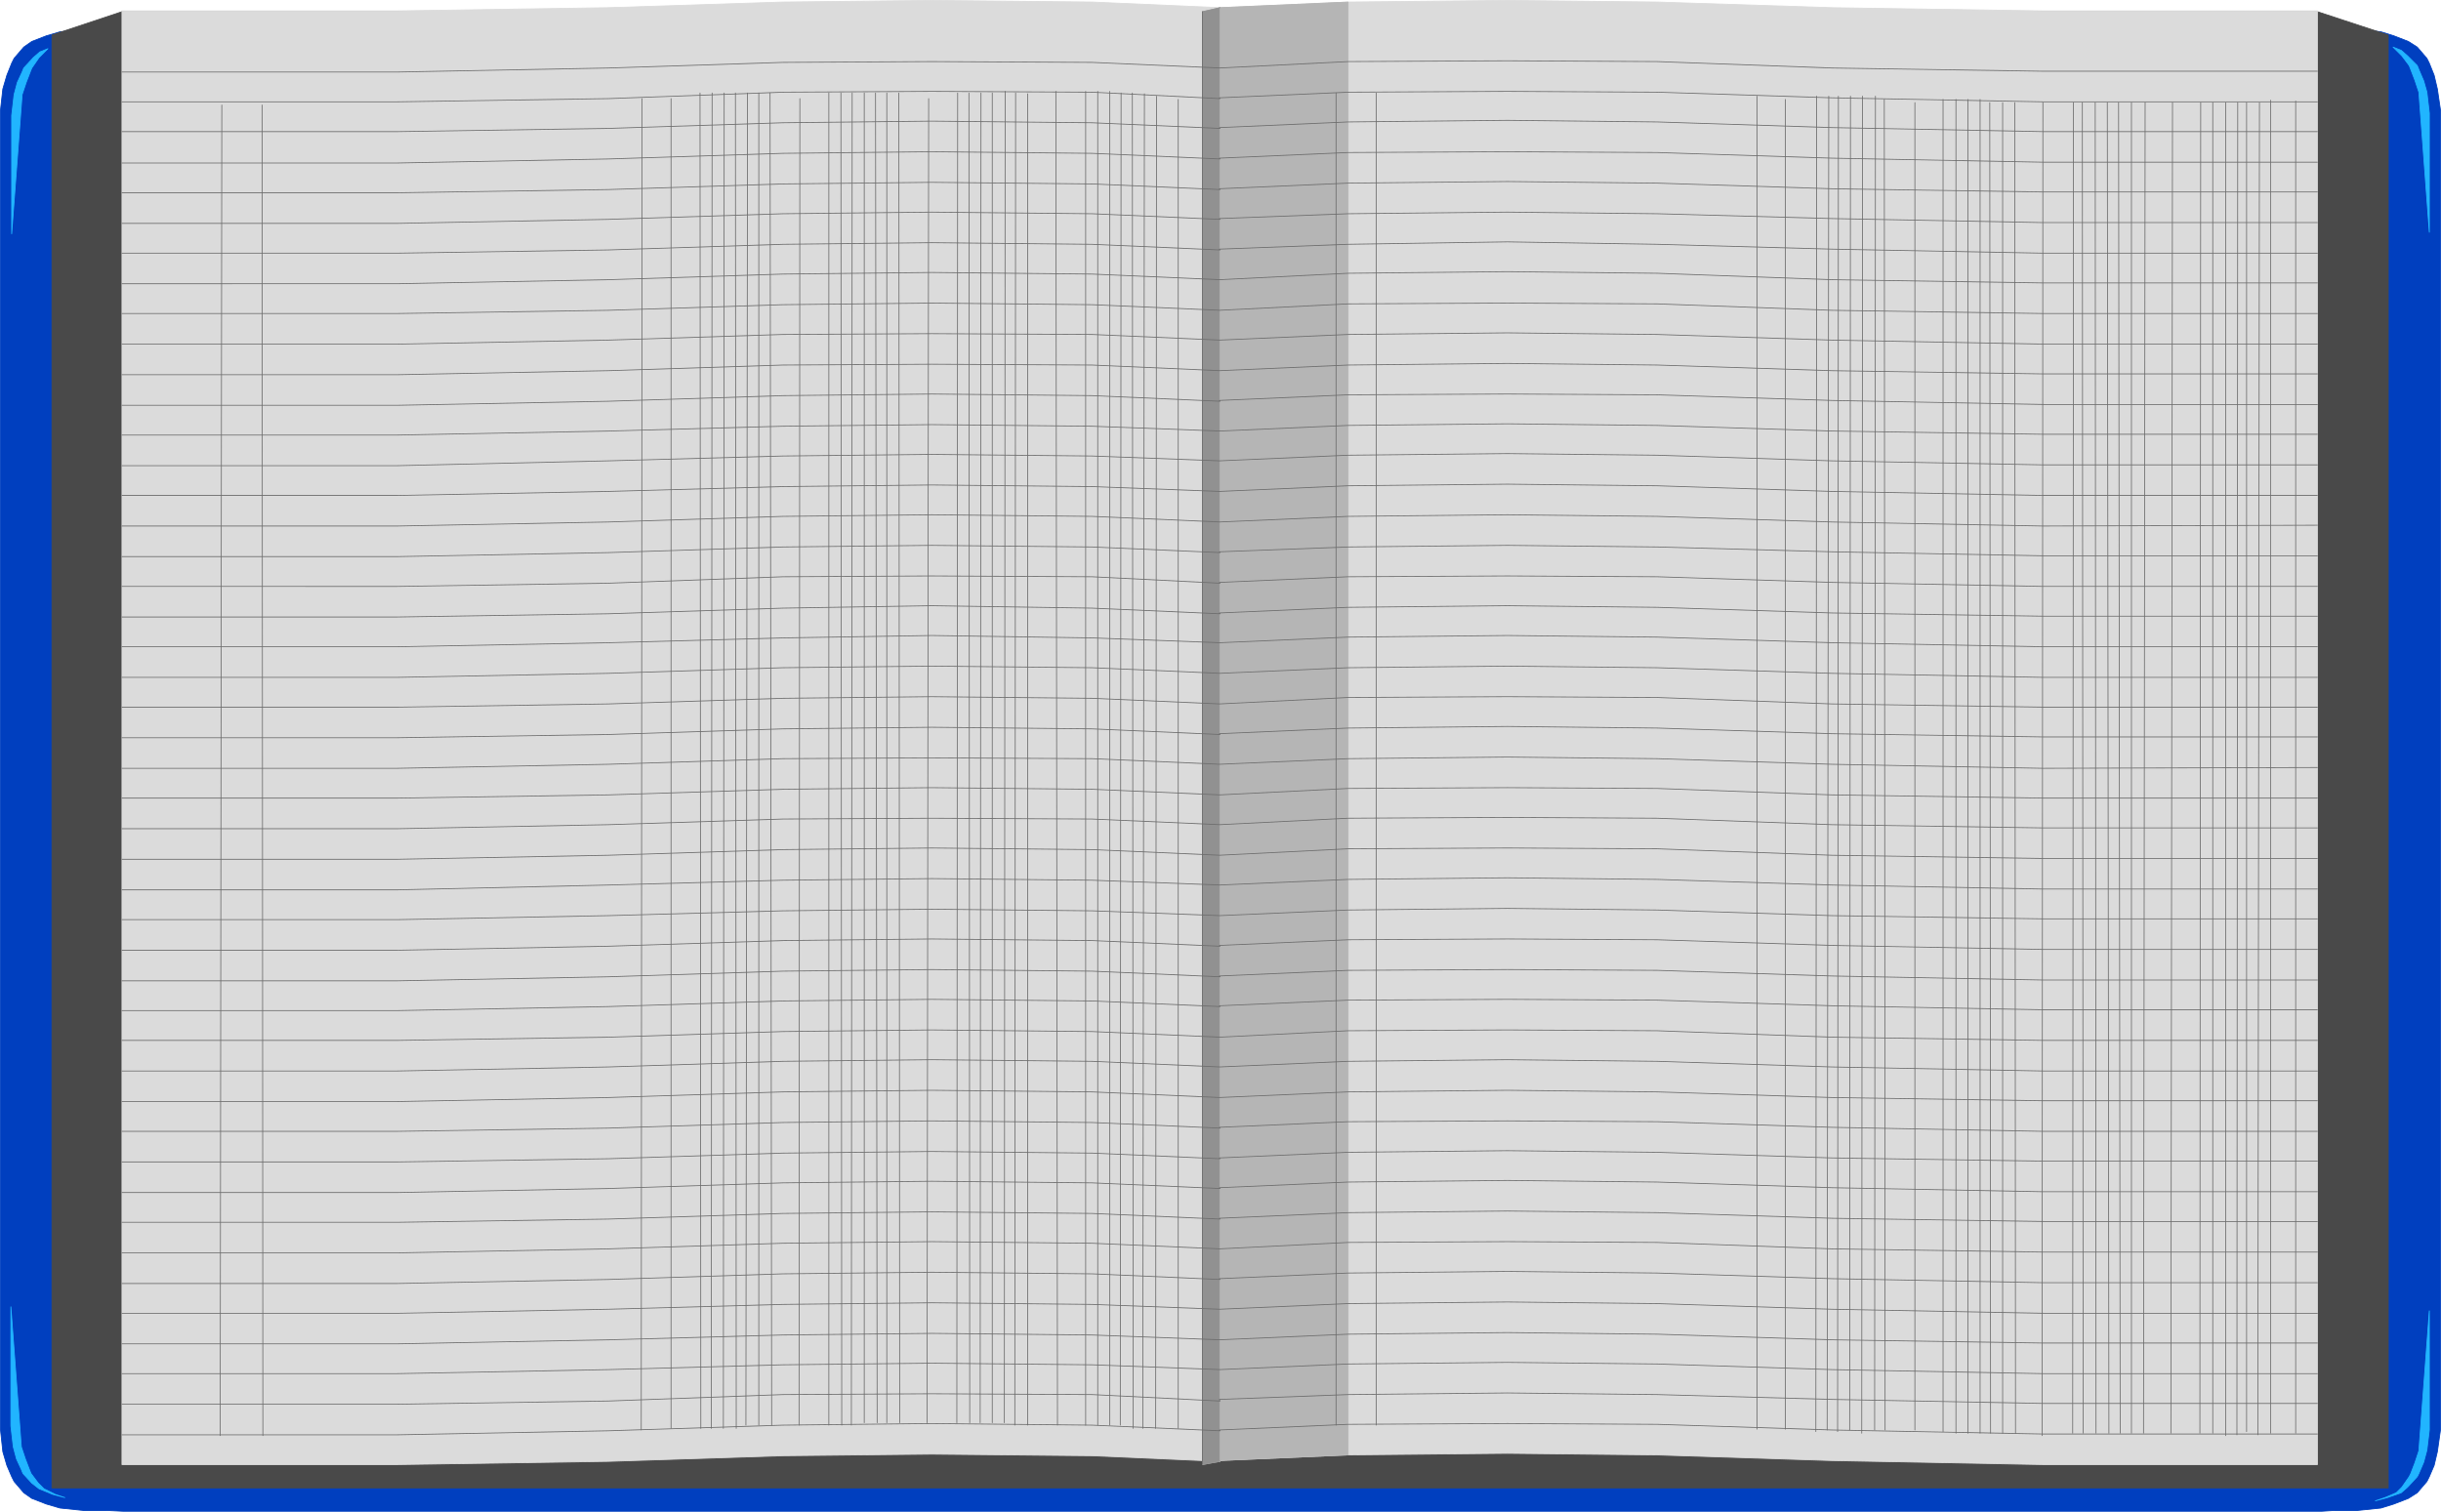 <?xml version="1.0" encoding="UTF-8" standalone="no"?>
<svg
   version="1.0"
   width="129.638mm"
   height="80.307mm"
   id="svg137"
   sodipodi:docname="Ledger Book 1.wmf"
   xmlns:inkscape="http://www.inkscape.org/namespaces/inkscape"
   xmlns:sodipodi="http://sodipodi.sourceforge.net/DTD/sodipodi-0.dtd"
   xmlns="http://www.w3.org/2000/svg"
   xmlns:svg="http://www.w3.org/2000/svg">
  <sodipodi:namedview
     id="namedview137"
     pagecolor="#ffffff"
     bordercolor="#000000"
     borderopacity="0.25"
     inkscape:showpageshadow="2"
     inkscape:pageopacity="0.0"
     inkscape:pagecheckerboard="0"
     inkscape:deskcolor="#d1d1d1"
     inkscape:document-units="mm" />
  <defs
     id="defs1">
    <pattern
       id="WMFhbasepattern"
       patternUnits="userSpaceOnUse"
       width="6"
       height="6"
       x="0"
       y="0" />
  </defs>
  <path
     style="fill:#003fbf;fill-opacity:1;fill-rule:evenodd;stroke:none"
     d="M 489.89,27.071 V 22.223 l -0.646,-4.364 -0.646,-2.748 -0.97,-2.424 -0.485,-0.97 -1.939,-2.263 -1.778,-1.131 -2.909,-1.131 -2.586,-0.808 -4.686,-0.485 h -4.686 -2.586 H 24.806 21.412 16.726 L 12.039,6.384 9.292,7.192 6.383,8.323 4.767,9.455 2.828,11.717 2.343,12.687 1.374,15.111 0.566,17.859 0.081,22.223 v 4.849 255.197 4.687 l 0.485,4.525 0.808,2.748 0.97,2.263 0.485,0.97 1.939,2.263 1.616,1.131 2.909,1.131 2.747,0.808 4.686,0.485 h 4.686 l 3.394,0.162 H 465.973 l 2.586,-0.162 h 4.686 l 4.686,-0.485 2.586,-0.808 2.909,-1.131 1.778,-1.131 1.939,-2.263 0.485,-0.97 0.97,-2.263 0.646,-2.748 0.646,-4.525 V 27.071 Z"
     id="path1" />
  <path
     style="fill:none;stroke:#003fbf;stroke-width:0.162px;stroke-linecap:round;stroke-linejoin:round;stroke-miterlimit:4;stroke-dasharray:none;stroke-opacity:1"
     d="M 489.89,27.071 V 22.223 l -0.646,-4.364 -0.646,-2.748 -0.97,-2.424 -0.485,-0.97 -1.939,-2.263 -1.778,-1.131 -2.909,-1.131 -2.586,-0.808 -4.686,-0.485 h -4.686 -2.586 H 24.806 21.412 16.726 L 12.039,6.384 9.292,7.192 6.383,8.323 4.767,9.455 2.828,11.717 2.343,12.687 1.374,15.111 0.566,17.859 0.081,22.223 v 4.849 255.197 4.687 l 0.485,4.525 0.808,2.748 0.97,2.263 0.485,0.97 1.939,2.263 1.616,1.131 2.909,1.131 2.747,0.808 4.686,0.485 h 4.686 l 3.394,0.162 H 465.973 l 2.586,-0.162 h 4.686 l 4.686,-0.485 2.586,-0.808 2.909,-1.131 1.778,-1.131 1.939,-2.263 0.485,-0.97 0.97,-2.263 0.646,-2.748 0.646,-4.525 v -259.884 0"
     id="path2" />
  <path
     style="fill:#494949;fill-opacity:1;fill-rule:evenodd;stroke:none"
     d="M 24.482,2.343 10.423,7.03 V 298.754 H 479.386 V 7.03 L 465.165,2.343 H 24.482 Z"
     id="path3" />
  <path
     style="fill:none;stroke:#494949;stroke-width:0.162px;stroke-linecap:round;stroke-linejoin:round;stroke-miterlimit:4;stroke-dasharray:none;stroke-opacity:1"
     d="M 24.482,2.343 10.423,7.03 V 298.754 H 479.386 V 7.03 L 465.165,2.343 H 24.482 v 0"
     id="path4" />
  <path
     style="fill:#dbdbdb;fill-opacity:1;fill-rule:evenodd;stroke:none"
     d="M 24.482,294.067 H 79.75 l 42.339,-0.646 35.067,-1.131 29.896,-0.323 32.158,0.323 25.694,1.131 -0.162,-0.162 25.856,-1.131 31.997,-0.323 30.058,0.323 35.067,1.131 42.339,0.808 h 55.106 V 2.182 H 410.06 L 367.72,1.535 332.653,0.404 302.596,0.081 270.599,0.404 244.743,1.535 h 0.162 L 219.21,0.404 187.052,0.081 157.156,0.404 122.089,1.535 79.75,2.182 H 24.482 Z"
     id="path5" />
  <path
     style="fill:none;stroke:#dbdbdb;stroke-width:0.162px;stroke-linecap:round;stroke-linejoin:round;stroke-miterlimit:4;stroke-dasharray:none;stroke-opacity:1"
     d="M 24.482,294.067 H 79.75 l 42.339,-0.646 35.067,-1.131 29.896,-0.323 32.158,0.323 25.694,1.131 -0.162,-0.162 25.856,-1.131 31.997,-0.323 30.058,0.323 35.067,1.131 42.339,0.808 h 55.106 V 2.182 H 410.06 L 367.72,1.535 332.653,0.404 302.596,0.081 270.599,0.404 244.743,1.535 h 0.162 L 219.21,0.404 187.052,0.081 157.156,0.404 122.089,1.535 79.75,2.182 H 24.482 v 291.885 0"
     id="path6" />
  <path
     style="fill:#b5b5b5;fill-opacity:1;fill-rule:evenodd;stroke:none"
     d="m 244.905,1.535 h -0.162 L 270.599,0.404 V 292.127 l -25.856,1.131 0.162,0.162 -3.555,0.646 V 2.343 l 3.555,-0.808 z"
     id="path7" />
  <path
     style="fill:none;stroke:#b5b5b5;stroke-width:0.162px;stroke-linecap:round;stroke-linejoin:round;stroke-miterlimit:4;stroke-dasharray:none;stroke-opacity:1"
     d="m 244.905,1.535 h -0.162 L 270.599,0.404 V 292.127 l -25.856,1.131 0.162,0.162 -3.555,0.646 V 2.343 l 3.555,-0.808 v 0"
     id="path8" />
  <path
     style="fill:#919191;fill-opacity:1;fill-rule:evenodd;stroke:none"
     d="m 244.905,1.535 h -0.162 V 293.259 l 0.162,0.162 -3.555,0.646 V 2.343 l 3.555,-0.808 z"
     id="path9" />
  <path
     style="fill:none;stroke:#919191;stroke-width:0.162px;stroke-linecap:round;stroke-linejoin:round;stroke-miterlimit:4;stroke-dasharray:none;stroke-opacity:1"
     d="m 244.905,1.535 h -0.162 V 293.259 l 0.162,0.162 -3.555,0.646 V 2.343 l 3.555,-0.808 v 0"
     id="path10" />
  <path
     style="fill:none;stroke:#6d6d6d;stroke-width:0.162px;stroke-linecap:round;stroke-linejoin:round;stroke-miterlimit:4;stroke-dasharray:none;stroke-opacity:1"
     d="m 465.165,20.445 h -55.106 l -42.339,-0.808 -35.067,-1.131 -30.058,-0.162 -31.997,0.162 -25.856,1.131 0.162,0.162 -25.694,-1.293 -32.158,-0.162 -29.896,0.162 -35.067,1.293 -42.339,0.646 H 24.482"
     id="path11" />
  <path
     style="fill:none;stroke:#6d6d6d;stroke-width:0.162px;stroke-linecap:round;stroke-linejoin:round;stroke-miterlimit:4;stroke-dasharray:none;stroke-opacity:1"
     d="m 465.165,26.425 h -55.106 l -42.339,-0.808 -35.067,-1.131 -30.058,-0.323 -31.997,0.323 -25.856,1.131 0.162,0.162 -25.694,-1.131 -32.158,-0.323 -29.896,0.323 -35.067,1.131 -42.339,0.646 H 24.482"
     id="path12" />
  <path
     style="fill:none;stroke:#6d6d6d;stroke-width:0.162px;stroke-linecap:round;stroke-linejoin:round;stroke-miterlimit:4;stroke-dasharray:none;stroke-opacity:1"
     d="m 465.165,56.809 h -55.106 l -42.339,-0.646 -35.067,-1.293 -30.058,-0.323 -31.997,0.323 -25.856,1.293 h 0.162 l -25.694,-1.131 -32.158,-0.323 -29.896,0.323 -35.067,1.131 -42.339,0.808 H 24.482"
     id="path13" />
  <path
     style="fill:none;stroke:#6d6d6d;stroke-width:0.162px;stroke-linecap:round;stroke-linejoin:round;stroke-miterlimit:4;stroke-dasharray:none;stroke-opacity:1"
     d="m 465.165,87.194 h -55.106 l -42.339,-0.646 -35.067,-1.131 -30.058,-0.323 -31.997,0.323 -25.856,1.131 h 0.162 l -25.694,-0.97 -32.158,-0.323 -29.896,0.323 -35.067,0.97 -42.339,0.808 H 24.482"
     id="path14" />
  <path
     style="fill:none;stroke:#6d6d6d;stroke-width:0.162px;stroke-linecap:round;stroke-linejoin:round;stroke-miterlimit:4;stroke-dasharray:none;stroke-opacity:1"
     d="m 465.165,117.74 h -55.106 l -42.339,-0.808 -35.067,-1.131 -30.058,-0.162 -31.997,0.162 -25.856,1.131 0.162,0.162 -25.694,-1.293 -32.158,-0.162 -29.896,0.162 -35.067,1.293 -42.339,0.646 H 24.482"
     id="path15" />
  <path
     style="fill:none;stroke:#6d6d6d;stroke-width:0.162px;stroke-linecap:round;stroke-linejoin:round;stroke-miterlimit:4;stroke-dasharray:none;stroke-opacity:1"
     d="m 465.165,147.963 h -55.106 l -42.339,-0.646 -35.067,-1.131 -30.058,-0.323 -31.997,0.323 -25.856,1.131 0.162,0.162 -25.694,-1.131 -32.158,-0.323 -29.896,0.323 -35.067,1.131 -42.339,0.646 H 24.482"
     id="path16" />
  <path
     style="fill:none;stroke:#6d6d6d;stroke-width:0.162px;stroke-linecap:round;stroke-linejoin:round;stroke-miterlimit:4;stroke-dasharray:none;stroke-opacity:1"
     d="m 465.165,178.509 h -55.106 l -42.339,-0.808 -35.067,-1.131 -30.058,-0.323 -31.997,0.323 -25.856,1.131 h 0.162 l -25.694,-0.97 -32.158,-0.323 -29.896,0.323 -35.067,0.97 -42.339,0.97 H 24.482"
     id="path17" />
  <path
     style="fill:none;stroke:#6d6d6d;stroke-width:0.162px;stroke-linecap:round;stroke-linejoin:round;stroke-miterlimit:4;stroke-dasharray:none;stroke-opacity:1"
     d="m 465.165,208.893 h -55.106 l -42.339,-0.646 -35.067,-1.293 -30.058,-0.162 -31.997,0.162 -25.856,1.293 h 0.162 l -25.694,-1.131 -32.158,-0.323 -29.896,0.323 -35.067,1.131 -42.339,0.646 H 24.482"
     id="path18" />
  <path
     style="fill:none;stroke:#6d6d6d;stroke-width:0.162px;stroke-linecap:round;stroke-linejoin:round;stroke-miterlimit:4;stroke-dasharray:none;stroke-opacity:1"
     d="m 465.165,239.278 h -55.106 l -42.339,-0.808 -35.067,-1.131 -30.058,-0.323 -31.997,0.323 -25.856,1.131 0.162,0.162 -25.694,-1.131 -32.158,-0.323 -29.896,0.323 -35.067,1.131 -42.339,0.808 H 24.482"
     id="path19" />
  <path
     style="fill:none;stroke:#6d6d6d;stroke-width:0.162px;stroke-linecap:round;stroke-linejoin:round;stroke-miterlimit:4;stroke-dasharray:none;stroke-opacity:1"
     d="m 465.165,269.662 h -55.106 l -42.339,-0.646 -35.067,-1.131 -30.058,-0.323 -31.997,0.323 -25.856,1.131 h 0.162 l -25.694,-0.97 -32.158,-0.323 -29.896,0.323 -35.067,0.97 -42.339,0.808 H 24.482"
     id="path20" />
  <path
     style="fill:none;stroke:#6d6d6d;stroke-width:0.162px;stroke-linecap:round;stroke-linejoin:round;stroke-miterlimit:4;stroke-dasharray:none;stroke-opacity:1"
     d="m 465.165,287.925 h -55.106 l -42.339,-0.808 -35.067,-1.131 -30.058,-0.162 -31.997,0.162 -25.856,1.131 0.162,0.162 -25.694,-1.131 -32.158,-0.323 -29.896,0.323 -35.067,1.131 -42.339,0.808 H 24.482"
     id="path21" />
  <path
     style="fill:none;stroke:#6d6d6d;stroke-width:0.162px;stroke-linecap:round;stroke-linejoin:round;stroke-miterlimit:4;stroke-dasharray:none;stroke-opacity:1"
     d="M 241.349,2.343 V 294.067"
     id="path22" />
  <path
     style="fill:none;stroke:#6d6d6d;stroke-width:0.162px;stroke-linecap:round;stroke-linejoin:round;stroke-miterlimit:4;stroke-dasharray:none;stroke-opacity:1"
     d="m 465.165,14.303 h -55.106 l -42.339,-0.646 -35.067,-1.293 -30.058,-0.162 -31.997,0.162 -25.856,1.293 h 0.162 l -25.694,-1.131 -32.158,-0.162 -29.896,0.162 -35.067,1.131 -42.339,0.808 H 24.482"
     id="path23" />
  <path
     style="fill:none;stroke:#6d6d6d;stroke-width:0.162px;stroke-linecap:round;stroke-linejoin:round;stroke-miterlimit:4;stroke-dasharray:none;stroke-opacity:1"
     d="m 465.165,32.566 h -55.106 l -42.339,-0.808 -35.067,-1.131 -30.058,-0.162 -31.997,0.162 -25.856,1.131 0.162,0.162 -25.694,-1.131 -32.158,-0.323 -29.896,0.323 -35.067,1.131 -42.339,0.808 H 24.482"
     id="path24" />
  <path
     style="fill:none;stroke:#6d6d6d;stroke-width:0.162px;stroke-linecap:round;stroke-linejoin:round;stroke-miterlimit:4;stroke-dasharray:none;stroke-opacity:1"
     d="m 465.165,38.546 h -55.106 l -42.339,-0.646 -35.067,-1.131 -30.058,-0.323 -31.997,0.323 -25.856,1.131 0.162,0.162 -25.694,-1.131 -32.158,-0.323 -29.896,0.323 -35.067,1.131 -42.339,0.646 H 24.482"
     id="path25" />
  <path
     style="fill:none;stroke:#6d6d6d;stroke-width:0.162px;stroke-linecap:round;stroke-linejoin:round;stroke-miterlimit:4;stroke-dasharray:none;stroke-opacity:1"
     d="m 465.165,44.688 h -55.106 l -42.339,-0.808 -35.067,-0.97 -30.058,-0.323 -31.997,0.323 -25.856,0.97 0.162,0.162 -25.694,-1.131 -32.158,-0.323 -29.896,0.323 -35.067,1.131 -42.339,0.808 H 24.482"
     id="path26" />
  <path
     style="fill:none;stroke:#6d6d6d;stroke-width:0.162px;stroke-linecap:round;stroke-linejoin:round;stroke-miterlimit:4;stroke-dasharray:none;stroke-opacity:1"
     d="m 465.165,50.829 h -55.106 l -42.339,-0.808 -35.067,-0.97 -30.058,-0.485 -31.997,0.485 -25.856,0.97 0.162,0.162 -25.694,-1.131 -32.158,-0.323 -29.896,0.323 -35.067,1.131 -42.339,0.646 H 24.482"
     id="path27" />
  <path
     style="fill:none;stroke:#6d6d6d;stroke-width:0.162px;stroke-linecap:round;stroke-linejoin:round;stroke-miterlimit:4;stroke-dasharray:none;stroke-opacity:1"
     d="m 465.165,62.951 h -55.106 l -42.339,-0.646 -35.067,-1.293 -30.058,-0.162 -31.997,0.162 -25.856,1.293 h 0.162 l -25.694,-1.131 -32.158,-0.323 -29.896,0.323 -35.067,1.131 -42.339,0.646 H 24.482"
     id="path28" />
  <path
     style="fill:none;stroke:#6d6d6d;stroke-width:0.162px;stroke-linecap:round;stroke-linejoin:round;stroke-miterlimit:4;stroke-dasharray:none;stroke-opacity:1"
     d="m 465.165,69.092 h -55.106 l -42.339,-0.808 -35.067,-1.131 -30.058,-0.323 -31.997,0.323 -25.856,1.131 h 0.162 L 219.21,67.153 187.052,66.991 157.156,67.153 122.089,68.284 79.75,69.092 H 24.482"
     id="path29" />
  <path
     style="fill:none;stroke:#6d6d6d;stroke-width:0.162px;stroke-linecap:round;stroke-linejoin:round;stroke-miterlimit:4;stroke-dasharray:none;stroke-opacity:1"
     d="m 465.165,75.072 h -55.106 l -42.339,-0.646 -35.067,-1.131 -30.058,-0.323 -31.997,0.323 -25.856,1.131 h 0.162 l -25.694,-1.131 -32.158,-0.162 -29.896,0.162 -35.067,1.131 -42.339,0.808 H 24.482"
     id="path30" />
  <path
     style="fill:none;stroke:#6d6d6d;stroke-width:0.162px;stroke-linecap:round;stroke-linejoin:round;stroke-miterlimit:4;stroke-dasharray:none;stroke-opacity:1"
     d="m 465.165,81.214 h -55.106 l -42.339,-0.808 -35.067,-1.131 -30.058,-0.162 -31.997,0.162 -25.856,1.131 0.162,0.162 -25.694,-1.131 -32.158,-0.323 -29.896,0.323 -35.067,1.131 -42.339,0.808 H 24.482"
     id="path31" />
  <path
     style="fill:none;stroke:#6d6d6d;stroke-width:0.162px;stroke-linecap:round;stroke-linejoin:round;stroke-miterlimit:4;stroke-dasharray:none;stroke-opacity:1"
     d="m 465.165,93.335 h -55.106 l -42.339,-0.808 -35.067,-1.131 -30.058,-0.323 -31.997,0.323 -25.856,1.131 h 0.162 l -25.694,-0.97 -32.158,-0.323 -29.896,0.323 -35.067,0.97 -42.339,0.97 H 24.482"
     id="path32" />
  <path
     style="fill:none;stroke:#6d6d6d;stroke-width:0.162px;stroke-linecap:round;stroke-linejoin:round;stroke-miterlimit:4;stroke-dasharray:none;stroke-opacity:1"
     d="m 465.165,99.477 h -55.106 l -42.339,-0.808 -35.067,-1.131 -30.058,-0.323 -31.997,0.323 -25.856,1.131 h 0.162 l -25.694,-0.97 -32.158,-0.323 -29.896,0.323 -35.067,0.97 -42.339,0.808 H 24.482"
     id="path33" />
  <path
     style="fill:none;stroke:#6d6d6d;stroke-width:0.162px;stroke-linecap:round;stroke-linejoin:round;stroke-miterlimit:4;stroke-dasharray:none;stroke-opacity:1"
     d="m 465.165,105.457 -55.106,0.162 -42.339,-0.808 -35.067,-1.131 -30.058,-0.323 -31.997,0.323 -25.856,1.131 h 0.162 l -25.694,-1.131 -32.158,-0.323 -29.896,0.323 -35.067,1.131 -42.339,0.808 H 24.482"
     id="path34" />
  <path
     style="fill:none;stroke:#6d6d6d;stroke-width:0.162px;stroke-linecap:round;stroke-linejoin:round;stroke-miterlimit:4;stroke-dasharray:none;stroke-opacity:1"
     d="m 465.165,111.598 h -55.106 l -42.339,-0.808 -35.067,-0.97 -30.058,-0.323 -31.997,0.323 -25.856,0.97 0.162,0.162 -25.694,-1.131 -32.158,-0.323 -29.896,0.323 -35.067,1.131 -42.339,0.808 H 24.482"
     id="path35" />
  <path
     style="fill:none;stroke:#6d6d6d;stroke-width:0.162px;stroke-linecap:round;stroke-linejoin:round;stroke-miterlimit:4;stroke-dasharray:none;stroke-opacity:1"
     d="m 465.165,123.72 h -55.106 l -42.339,-0.646 -35.067,-1.131 -30.058,-0.323 -31.997,0.323 -25.856,1.131 0.162,0.162 -25.694,-1.131 -32.158,-0.485 -29.896,0.485 -35.067,1.131 -42.339,0.646 H 24.482"
     id="path36" />
  <path
     style="fill:none;stroke:#6d6d6d;stroke-width:0.162px;stroke-linecap:round;stroke-linejoin:round;stroke-miterlimit:4;stroke-dasharray:none;stroke-opacity:1"
     d="m 465.165,129.861 h -55.106 l -42.339,-0.808 -35.067,-1.131 -30.058,-0.323 -31.997,0.323 -25.856,1.131 h 0.162 l -25.694,-0.97 -32.158,-0.485 -29.896,0.485 -35.067,0.97 -42.339,0.808 H 24.482"
     id="path37" />
  <path
     style="fill:none;stroke:#6d6d6d;stroke-width:0.162px;stroke-linecap:round;stroke-linejoin:round;stroke-miterlimit:4;stroke-dasharray:none;stroke-opacity:1"
     d="m 465.165,136.003 h -55.106 l -42.339,-0.808 -35.067,-1.131 -30.058,-0.323 -31.997,0.323 -25.856,1.131 h 0.162 l -25.694,-1.131 -32.158,-0.323 -29.896,0.323 -35.067,1.131 -42.339,0.808 H 24.482"
     id="path38" />
  <path
     style="fill:none;stroke:#6d6d6d;stroke-width:0.162px;stroke-linecap:round;stroke-linejoin:round;stroke-miterlimit:4;stroke-dasharray:none;stroke-opacity:1"
     d="m 465.165,141.983 h -55.106 l -42.339,-0.646 -35.067,-1.293 -30.058,-0.162 -31.997,0.162 -25.856,1.293 h 0.162 l -25.694,-1.131 -32.158,-0.323 -29.896,0.323 -35.067,1.131 -42.339,0.646 H 24.482"
     id="path39" />
  <path
     style="fill:none;stroke:#6d6d6d;stroke-width:0.162px;stroke-linecap:round;stroke-linejoin:round;stroke-miterlimit:4;stroke-dasharray:none;stroke-opacity:1"
     d="m 465.165,154.104 -55.106,0.162 -42.339,-0.808 -35.067,-1.131 -30.058,-0.323 -31.997,0.323 -25.856,1.131 h 0.162 l -25.694,-1.131 -32.158,-0.162 -29.896,0.162 -35.067,1.131 -42.339,0.808 H 24.482"
     id="path40" />
  <path
     style="fill:none;stroke:#6d6d6d;stroke-width:0.162px;stroke-linecap:round;stroke-linejoin:round;stroke-miterlimit:4;stroke-dasharray:none;stroke-opacity:1"
     d="m 465.165,160.246 h -55.106 l -42.339,-0.646 -35.067,-1.293 -30.058,-0.162 -31.997,0.162 -25.856,1.293 h 0.162 l -25.694,-1.131 -32.158,-0.323 -29.896,0.323 -35.067,1.131 -42.339,0.646 H 24.482"
     id="path41" />
  <path
     style="fill:none;stroke:#6d6d6d;stroke-width:0.162px;stroke-linecap:round;stroke-linejoin:round;stroke-miterlimit:4;stroke-dasharray:none;stroke-opacity:1"
     d="m 465.165,166.226 h -55.106 l -42.339,-0.646 -35.067,-1.293 -30.058,-0.162 -31.997,0.162 -25.856,1.293 h 0.162 l -25.694,-1.131 -32.158,-0.162 -29.896,0.162 -35.067,1.131 -42.339,0.808 H 24.482"
     id="path42" />
  <path
     style="fill:none;stroke:#6d6d6d;stroke-width:0.162px;stroke-linecap:round;stroke-linejoin:round;stroke-miterlimit:4;stroke-dasharray:none;stroke-opacity:1"
     d="m 465.165,172.367 h -55.106 l -42.339,-0.646 -35.067,-1.293 -30.058,-0.162 -31.997,0.162 -25.856,1.293 h 0.162 l -25.694,-1.131 -32.158,-0.323 -29.896,0.323 -35.067,1.131 -42.339,0.808 H 24.482"
     id="path43" />
  <path
     style="fill:none;stroke:#6d6d6d;stroke-width:0.162px;stroke-linecap:round;stroke-linejoin:round;stroke-miterlimit:4;stroke-dasharray:none;stroke-opacity:1"
     d="m 465.165,184.489 h -55.106 l -42.339,-0.646 -35.067,-1.131 -30.058,-0.323 -31.997,0.323 -25.856,1.131 h 0.162 l -25.694,-0.97 -32.158,-0.323 -29.896,0.323 -35.067,0.97 -42.339,0.808 H 24.482"
     id="path44" />
  <path
     style="fill:none;stroke:#6d6d6d;stroke-width:0.162px;stroke-linecap:round;stroke-linejoin:round;stroke-miterlimit:4;stroke-dasharray:none;stroke-opacity:1"
     d="m 465.165,190.63 h -55.106 l -42.339,-0.808 -35.067,-1.131 -30.058,-0.162 -31.997,0.162 -25.856,1.131 0.162,0.162 -25.694,-1.131 -32.158,-0.323 -29.896,0.323 -35.067,1.131 -42.339,0.808 H 24.482"
     id="path45" />
  <path
     style="fill:none;stroke:#6d6d6d;stroke-width:0.162px;stroke-linecap:round;stroke-linejoin:round;stroke-miterlimit:4;stroke-dasharray:none;stroke-opacity:1"
     d="m 465.165,196.772 h -55.106 l -42.339,-0.808 -35.067,-1.131 -30.058,-0.162 -31.997,0.162 -25.856,1.131 0.162,0.162 -25.694,-1.131 -32.158,-0.323 -29.896,0.323 -35.067,1.131 -42.339,0.808 H 24.482"
     id="path46" />
  <path
     style="fill:none;stroke:#6d6d6d;stroke-width:0.162px;stroke-linecap:round;stroke-linejoin:round;stroke-miterlimit:4;stroke-dasharray:none;stroke-opacity:1"
     d="m 465.165,202.752 h -55.106 l -42.339,-0.808 -35.067,-1.131 -30.058,-0.162 -31.997,0.162 -25.856,1.131 0.162,0.162 -25.694,-1.131 -32.158,-0.323 -29.896,0.323 -35.067,1.131 -42.339,0.808 H 24.482"
     id="path47" />
  <path
     style="fill:none;stroke:#6d6d6d;stroke-width:0.162px;stroke-linecap:round;stroke-linejoin:round;stroke-miterlimit:4;stroke-dasharray:none;stroke-opacity:1"
     d="m 465.165,215.035 h -55.106 l -42.339,-0.808 -35.067,-1.131 -30.058,-0.323 -31.997,0.323 -25.856,1.131 h 0.162 l -25.694,-1.131 -32.158,-0.323 -29.896,0.323 -35.067,1.131 -42.339,0.808 H 24.482"
     id="path48" />
  <path
     style="fill:none;stroke:#6d6d6d;stroke-width:0.162px;stroke-linecap:round;stroke-linejoin:round;stroke-miterlimit:4;stroke-dasharray:none;stroke-opacity:1"
     d="m 465.165,221.015 h -55.106 l -42.339,-0.646 -35.067,-1.131 -30.058,-0.323 -31.997,0.323 -25.856,1.131 h 0.162 l -25.694,-1.131 -32.158,-0.323 -29.896,0.323 -35.067,1.131 -42.339,0.808 H 24.482"
     id="path49" />
  <path
     style="fill:none;stroke:#6d6d6d;stroke-width:0.162px;stroke-linecap:round;stroke-linejoin:round;stroke-miterlimit:4;stroke-dasharray:none;stroke-opacity:1"
     d="m 465.165,227.156 h -55.106 l -42.339,-0.808 -35.067,-1.131 -30.058,-0.162 -31.997,0.162 -25.856,1.131 0.162,0.162 -25.694,-1.131 -32.158,-0.323 -29.896,0.323 -35.067,1.131 -42.339,0.646 H 24.482"
     id="path50" />
  <path
     style="fill:none;stroke:#6d6d6d;stroke-width:0.162px;stroke-linecap:round;stroke-linejoin:round;stroke-miterlimit:4;stroke-dasharray:none;stroke-opacity:1"
     d="m 465.165,233.136 h -55.106 l -42.339,-0.646 -35.067,-1.131 -30.058,-0.323 -31.997,0.323 -25.856,1.131 0.162,0.162 -25.694,-1.131 -32.158,-0.323 -29.896,0.323 -35.067,1.131 -42.339,0.646 H 24.482"
     id="path51" />
  <path
     style="fill:none;stroke:#6d6d6d;stroke-width:0.162px;stroke-linecap:round;stroke-linejoin:round;stroke-miterlimit:4;stroke-dasharray:none;stroke-opacity:1"
     d="m 465.165,245.258 h -55.106 l -42.339,-0.646 -35.067,-1.131 -30.058,-0.323 -31.997,0.323 -25.856,1.131 0.162,0.162 -25.694,-1.131 -32.158,-0.323 -29.896,0.323 -35.067,1.131 -42.339,0.646 H 24.482"
     id="path52" />
  <path
     style="fill:none;stroke:#6d6d6d;stroke-width:0.162px;stroke-linecap:round;stroke-linejoin:round;stroke-miterlimit:4;stroke-dasharray:none;stroke-opacity:1"
     d="m 465.165,251.399 h -55.106 l -42.339,-0.646 -35.067,-1.293 -30.058,-0.162 -31.997,0.162 -25.856,1.293 h 0.162 l -25.694,-1.131 -32.158,-0.323 -29.896,0.323 -35.067,1.131 -42.339,0.808 H 24.482"
     id="path53" />
  <path
     style="fill:none;stroke:#6d6d6d;stroke-width:0.162px;stroke-linecap:round;stroke-linejoin:round;stroke-miterlimit:4;stroke-dasharray:none;stroke-opacity:1"
     d="m 465.165,257.541 h -55.106 l -42.339,-0.808 -35.067,-1.131 -30.058,-0.323 -31.997,0.323 -25.856,1.131 0.162,0.162 -25.694,-1.131 -32.158,-0.323 -29.896,0.323 -35.067,1.131 -42.339,0.808 H 24.482"
     id="path54" />
  <path
     style="fill:none;stroke:#6d6d6d;stroke-width:0.162px;stroke-linecap:round;stroke-linejoin:round;stroke-miterlimit:4;stroke-dasharray:none;stroke-opacity:1"
     d="m 465.165,263.682 h -55.106 l -42.339,-0.808 -35.067,-1.131 -30.058,-0.323 -31.997,0.323 -25.856,1.131 h 0.162 l -25.694,-0.97 -32.158,-0.323 -29.896,0.323 -35.067,0.97 -42.339,0.808 H 24.482"
     id="path55" />
  <path
     style="fill:none;stroke:#6d6d6d;stroke-width:0.162px;stroke-linecap:round;stroke-linejoin:round;stroke-miterlimit:4;stroke-dasharray:none;stroke-opacity:1"
     d="m 465.165,275.804 h -55.106 l -42.339,-0.808 -35.067,-1.131 -30.058,-0.323 -31.997,0.323 -25.856,1.131 h 0.162 l -25.694,-0.97 -32.158,-0.323 -29.896,0.323 -35.067,0.97 -42.339,0.808 H 24.482"
     id="path56" />
  <path
     style="fill:none;stroke:#6d6d6d;stroke-width:0.162px;stroke-linecap:round;stroke-linejoin:round;stroke-miterlimit:4;stroke-dasharray:none;stroke-opacity:1"
     d="m 465.165,281.784 h -55.106 l -42.339,-0.808 -35.067,-0.97 -30.058,-0.323 -31.997,0.323 -25.856,0.97 0.162,0.323 -25.694,-1.293 -32.158,-0.162 -29.896,0.162 -35.067,1.293 -42.339,0.646 H 24.482"
     id="path57" />
  <path
     style="fill:none;stroke:#6d6d6d;stroke-width:0.162px;stroke-linecap:round;stroke-linejoin:round;stroke-miterlimit:4;stroke-dasharray:none;stroke-opacity:1"
     d="M 44.198,288.248 44.521,21.091"
     id="path58" />
  <path
     style="fill:none;stroke:#6d6d6d;stroke-width:0.162px;stroke-linecap:round;stroke-linejoin:round;stroke-miterlimit:4;stroke-dasharray:none;stroke-opacity:1"
     d="M 52.762,288.248 52.601,21.091"
     id="path59" />
  <path
     style="fill:none;stroke:#6d6d6d;stroke-width:0.162px;stroke-linecap:round;stroke-linejoin:round;stroke-miterlimit:4;stroke-dasharray:none;stroke-opacity:1"
     d="m 128.714,287.117 0.162,-267.319"
     id="path60" />
  <path
     style="fill:none;stroke:#6d6d6d;stroke-width:0.162px;stroke-linecap:round;stroke-linejoin:round;stroke-miterlimit:4;stroke-dasharray:none;stroke-opacity:1"
     d="M 134.693,286.794 V 19.798"
     id="path61" />
  <path
     style="fill:none;stroke:#6d6d6d;stroke-width:0.162px;stroke-linecap:round;stroke-linejoin:round;stroke-miterlimit:4;stroke-dasharray:none;stroke-opacity:1"
     d="M 140.673,286.794 140.511,18.667"
     id="path62" />
  <path
     style="fill:none;stroke:#6d6d6d;stroke-width:0.162px;stroke-linecap:round;stroke-linejoin:round;stroke-miterlimit:4;stroke-dasharray:none;stroke-opacity:1"
     d="m 142.773,286.794 0.162,-268.127"
     id="path63" />
  <path
     style="fill:none;stroke:#6d6d6d;stroke-width:0.162px;stroke-linecap:round;stroke-linejoin:round;stroke-miterlimit:4;stroke-dasharray:none;stroke-opacity:1"
     d="m 145.197,286.794 0.162,-268.127"
     id="path64" />
  <path
     style="fill:none;stroke:#6d6d6d;stroke-width:0.162px;stroke-linecap:round;stroke-linejoin:round;stroke-miterlimit:4;stroke-dasharray:none;stroke-opacity:1"
     d="M 147.783,286.794 147.621,18.667"
     id="path65" />
  <path
     style="fill:none;stroke:#6d6d6d;stroke-width:0.162px;stroke-linecap:round;stroke-linejoin:round;stroke-miterlimit:4;stroke-dasharray:none;stroke-opacity:1"
     d="m 149.722,286.147 0.323,-267.48"
     id="path66" />
  <path
     style="fill:none;stroke:#6d6d6d;stroke-width:0.162px;stroke-linecap:round;stroke-linejoin:round;stroke-miterlimit:4;stroke-dasharray:none;stroke-opacity:1"
     d="M 152.308,286.147 V 18.667"
     id="path67" />
  <path
     style="fill:none;stroke:#6d6d6d;stroke-width:0.162px;stroke-linecap:round;stroke-linejoin:round;stroke-miterlimit:4;stroke-dasharray:none;stroke-opacity:1"
     d="M 154.893,286.147 154.57,18.667"
     id="path68" />
  <path
     style="fill:none;stroke:#6d6d6d;stroke-width:0.162px;stroke-linecap:round;stroke-linejoin:round;stroke-miterlimit:4;stroke-dasharray:none;stroke-opacity:1"
     d="m 160.388,286.147 0.162,-266.349"
     id="path69" />
  <path
     style="fill:none;stroke:#6d6d6d;stroke-width:0.162px;stroke-linecap:round;stroke-linejoin:round;stroke-miterlimit:4;stroke-dasharray:none;stroke-opacity:1"
     d="M 166.367,286.147 V 18.667"
     id="path70" />
  <path
     style="fill:none;stroke:#6d6d6d;stroke-width:0.162px;stroke-linecap:round;stroke-linejoin:round;stroke-miterlimit:4;stroke-dasharray:none;stroke-opacity:1"
     d="M 168.953,286.147 168.791,18.667"
     id="path71" />
  <path
     style="fill:none;stroke:#6d6d6d;stroke-width:0.162px;stroke-linecap:round;stroke-linejoin:round;stroke-miterlimit:4;stroke-dasharray:none;stroke-opacity:1"
     d="m 170.892,286.147 0.162,-267.48"
     id="path72" />
  <path
     style="fill:none;stroke:#6d6d6d;stroke-width:0.162px;stroke-linecap:round;stroke-linejoin:round;stroke-miterlimit:4;stroke-dasharray:none;stroke-opacity:1"
     d="M 173.477,285.663 V 18.667"
     id="path73" />
  <path
     style="fill:none;stroke:#6d6d6d;stroke-width:0.162px;stroke-linecap:round;stroke-linejoin:round;stroke-miterlimit:4;stroke-dasharray:none;stroke-opacity:1"
     d="M 176.063,285.663 175.74,18.667"
     id="path74" />
  <path
     style="fill:none;stroke:#6d6d6d;stroke-width:0.162px;stroke-linecap:round;stroke-linejoin:round;stroke-miterlimit:4;stroke-dasharray:none;stroke-opacity:1"
     d="M 178.002,285.663 V 18.667"
     id="path75" />
  <path
     style="fill:none;stroke:#6d6d6d;stroke-width:0.162px;stroke-linecap:round;stroke-linejoin:round;stroke-miterlimit:4;stroke-dasharray:none;stroke-opacity:1"
     d="M 180.588,285.663 180.426,18.667"
     id="path76" />
  <path
     style="fill:none;stroke:#6d6d6d;stroke-width:0.162px;stroke-linecap:round;stroke-linejoin:round;stroke-miterlimit:4;stroke-dasharray:none;stroke-opacity:1"
     d="m 186.082,285.663 0.323,-265.864"
     id="path77" />
  <path
     style="fill:none;stroke:#6d6d6d;stroke-width:0.162px;stroke-linecap:round;stroke-linejoin:round;stroke-miterlimit:4;stroke-dasharray:none;stroke-opacity:1"
     d="m 192.061,285.663 0.162,-266.996"
     id="path78" />
  <path
     style="fill:none;stroke:#6d6d6d;stroke-width:0.162px;stroke-linecap:round;stroke-linejoin:round;stroke-miterlimit:4;stroke-dasharray:none;stroke-opacity:1"
     d="M 194.647,285.663 194.485,18.667"
     id="path79" />
  <path
     style="fill:none;stroke:#6d6d6d;stroke-width:0.162px;stroke-linecap:round;stroke-linejoin:round;stroke-miterlimit:4;stroke-dasharray:none;stroke-opacity:1"
     d="m 196.748,285.663 0.162,-266.996"
     id="path80" />
  <path
     style="fill:none;stroke:#6d6d6d;stroke-width:0.162px;stroke-linecap:round;stroke-linejoin:round;stroke-miterlimit:4;stroke-dasharray:none;stroke-opacity:1"
     d="M 199.172,285.663 V 18.667"
     id="path81" />
  <path
     style="fill:none;stroke:#6d6d6d;stroke-width:0.162px;stroke-linecap:round;stroke-linejoin:round;stroke-miterlimit:4;stroke-dasharray:none;stroke-opacity:1"
     d="m 201.596,285.663 0.162,-267.319"
     id="path82" />
  <path
     style="fill:none;stroke:#6d6d6d;stroke-width:0.162px;stroke-linecap:round;stroke-linejoin:round;stroke-miterlimit:4;stroke-dasharray:none;stroke-opacity:1"
     d="m 203.697,286.147 0.162,-267.48"
     id="path83" />
  <path
     style="fill:none;stroke:#6d6d6d;stroke-width:0.162px;stroke-linecap:round;stroke-linejoin:round;stroke-miterlimit:4;stroke-dasharray:none;stroke-opacity:1"
     d="M 206.282,286.147 V 18.829"
     id="path84" />
  <path
     style="fill:none;stroke:#6d6d6d;stroke-width:0.162px;stroke-linecap:round;stroke-linejoin:round;stroke-miterlimit:4;stroke-dasharray:none;stroke-opacity:1"
     d="M 212.261,286.147 211.938,18.344"
     id="path85" />
  <path
     style="fill:none;stroke:#6d6d6d;stroke-width:0.162px;stroke-linecap:round;stroke-linejoin:round;stroke-miterlimit:4;stroke-dasharray:none;stroke-opacity:1"
     d="M 217.917,286.147 V 18.344"
     id="path86" />
  <path
     style="fill:none;stroke:#6d6d6d;stroke-width:0.162px;stroke-linecap:round;stroke-linejoin:round;stroke-miterlimit:4;stroke-dasharray:none;stroke-opacity:1"
     d="M 220.341,286.147 V 18.344"
     id="path87" />
  <path
     style="fill:none;stroke:#6d6d6d;stroke-width:0.162px;stroke-linecap:round;stroke-linejoin:round;stroke-miterlimit:4;stroke-dasharray:none;stroke-opacity:1"
     d="M 222.765,286.147 V 18.344"
     id="path88" />
  <path
     style="fill:none;stroke:#6d6d6d;stroke-width:0.162px;stroke-linecap:round;stroke-linejoin:round;stroke-miterlimit:4;stroke-dasharray:none;stroke-opacity:1"
     d="m 224.866,286.147 0.162,-267.48"
     id="path89" />
  <path
     style="fill:none;stroke:#6d6d6d;stroke-width:0.162px;stroke-linecap:round;stroke-linejoin:round;stroke-miterlimit:4;stroke-dasharray:none;stroke-opacity:1"
     d="M 227.452,286.794 227.29,18.667"
     id="path90" />
  <path
     style="fill:none;stroke:#6d6d6d;stroke-width:0.162px;stroke-linecap:round;stroke-linejoin:round;stroke-miterlimit:4;stroke-dasharray:none;stroke-opacity:1"
     d="m 229.391,286.794 0.323,-267.965"
     id="path91" />
  <path
     style="fill:none;stroke:#6d6d6d;stroke-width:0.162px;stroke-linecap:round;stroke-linejoin:round;stroke-miterlimit:4;stroke-dasharray:none;stroke-opacity:1"
     d="m 231.977,286.794 0.162,-267.48"
     id="path92" />
  <path
     style="fill:none;stroke:#6d6d6d;stroke-width:0.162px;stroke-linecap:round;stroke-linejoin:round;stroke-miterlimit:4;stroke-dasharray:none;stroke-opacity:1"
     d="M 236.501,286.794 V 19.96"
     id="path93" />
  <path
     style="fill:none;stroke:#6d6d6d;stroke-width:0.162px;stroke-linecap:round;stroke-linejoin:round;stroke-miterlimit:4;stroke-dasharray:none;stroke-opacity:1"
     d="M 268.175,286.147 V 18.667"
     id="path94" />
  <path
     style="fill:none;stroke:#6d6d6d;stroke-width:0.162px;stroke-linecap:round;stroke-linejoin:round;stroke-miterlimit:4;stroke-dasharray:none;stroke-opacity:1"
     d="M 276.255,286.147 V 18.667"
     id="path95" />
  <path
     style="fill:none;stroke:#6d6d6d;stroke-width:0.162px;stroke-linecap:round;stroke-linejoin:round;stroke-miterlimit:4;stroke-dasharray:none;stroke-opacity:1"
     d="M 352.692,286.956 V 19.314"
     id="path96" />
  <path
     style="fill:none;stroke:#6d6d6d;stroke-width:0.162px;stroke-linecap:round;stroke-linejoin:round;stroke-miterlimit:4;stroke-dasharray:none;stroke-opacity:1"
     d="M 358.348,286.956 V 19.96"
     id="path97" />
  <path
     style="fill:none;stroke:#6d6d6d;stroke-width:0.162px;stroke-linecap:round;stroke-linejoin:round;stroke-miterlimit:4;stroke-dasharray:none;stroke-opacity:1"
     d="m 364.488,287.44 0.162,-268.127"
     id="path98" />
  <path
     style="fill:none;stroke:#6d6d6d;stroke-width:0.162px;stroke-linecap:round;stroke-linejoin:round;stroke-miterlimit:4;stroke-dasharray:none;stroke-opacity:1"
     d="M 366.751,287.117 367.074,19.314"
     id="path99" />
  <path
     style="fill:none;stroke:#6d6d6d;stroke-width:0.162px;stroke-linecap:round;stroke-linejoin:round;stroke-miterlimit:4;stroke-dasharray:none;stroke-opacity:1"
     d="m 368.852,287.44 0.162,-268.127"
     id="path100" />
  <path
     style="fill:none;stroke:#6d6d6d;stroke-width:0.162px;stroke-linecap:round;stroke-linejoin:round;stroke-miterlimit:4;stroke-dasharray:none;stroke-opacity:1"
     d="m 371.276,287.117 0.162,-267.804"
     id="path101" />
  <path
     style="fill:none;stroke:#6d6d6d;stroke-width:0.162px;stroke-linecap:round;stroke-linejoin:round;stroke-miterlimit:4;stroke-dasharray:none;stroke-opacity:1"
     d="m 373.7,287.764 0.162,-268.45"
     id="path102" />
  <path
     style="fill:none;stroke:#6d6d6d;stroke-width:0.162px;stroke-linecap:round;stroke-linejoin:round;stroke-miterlimit:4;stroke-dasharray:none;stroke-opacity:1"
     d="m 376.285,287.117 0.162,-267.804"
     id="path103" />
  <path
     style="fill:none;stroke:#6d6d6d;stroke-width:0.162px;stroke-linecap:round;stroke-linejoin:round;stroke-miterlimit:4;stroke-dasharray:none;stroke-opacity:1"
     d="M 378.386,287.117 378.224,19.96"
     id="path104" />
  <path
     style="fill:none;stroke:#6d6d6d;stroke-width:0.162px;stroke-linecap:round;stroke-linejoin:round;stroke-miterlimit:4;stroke-dasharray:none;stroke-opacity:1"
     d="M 384.365,287.117 V 20.606"
     id="path105" />
  <path
     style="fill:none;stroke:#6d6d6d;stroke-width:0.162px;stroke-linecap:round;stroke-linejoin:round;stroke-miterlimit:4;stroke-dasharray:none;stroke-opacity:1"
     d="M 390.021,287.44 V 19.96"
     id="path106" />
  <path
     style="fill:none;stroke:#6d6d6d;stroke-width:0.162px;stroke-linecap:round;stroke-linejoin:round;stroke-miterlimit:4;stroke-dasharray:none;stroke-opacity:1"
     d="M 392.607,287.764 V 19.96"
     id="path107" />
  <path
     style="fill:none;stroke:#6d6d6d;stroke-width:0.162px;stroke-linecap:round;stroke-linejoin:round;stroke-miterlimit:4;stroke-dasharray:none;stroke-opacity:1"
     d="M 395.031,287.764 V 19.96"
     id="path108" />
  <path
     style="fill:none;stroke:#6d6d6d;stroke-width:0.162px;stroke-linecap:round;stroke-linejoin:round;stroke-miterlimit:4;stroke-dasharray:none;stroke-opacity:1"
     d="M 397.455,287.764 V 19.96"
     id="path109" />
  <path
     style="fill:none;stroke:#6d6d6d;stroke-width:0.162px;stroke-linecap:round;stroke-linejoin:round;stroke-miterlimit:4;stroke-dasharray:none;stroke-opacity:1"
     d="M 399.556,287.764 399.394,20.606"
     id="path110" />
  <path
     style="fill:none;stroke:#6d6d6d;stroke-width:0.162px;stroke-linecap:round;stroke-linejoin:round;stroke-miterlimit:4;stroke-dasharray:none;stroke-opacity:1"
     d="M 401.98,287.764 V 20.606"
     id="path111" />
  <path
     style="fill:none;stroke:#6d6d6d;stroke-width:0.162px;stroke-linecap:round;stroke-linejoin:round;stroke-miterlimit:4;stroke-dasharray:none;stroke-opacity:1"
     d="M 404.565,287.764 404.404,20.606"
     id="path112" />
  <path
     style="fill:none;stroke:#6d6d6d;stroke-width:0.162px;stroke-linecap:round;stroke-linejoin:round;stroke-miterlimit:4;stroke-dasharray:none;stroke-opacity:1"
     d="m 409.898,288.248 0.162,-267.642"
     id="path113" />
  <path
     style="fill:none;stroke:#6d6d6d;stroke-width:0.162px;stroke-linecap:round;stroke-linejoin:round;stroke-miterlimit:4;stroke-dasharray:none;stroke-opacity:1"
     d="m 416.039,287.764 0.162,-267.157"
     id="path114" />
  <path
     style="fill:none;stroke:#6d6d6d;stroke-width:0.162px;stroke-linecap:round;stroke-linejoin:round;stroke-miterlimit:4;stroke-dasharray:none;stroke-opacity:1"
     d="M 418.14,287.764 417.978,20.606"
     id="path115" />
  <path
     style="fill:none;stroke:#6d6d6d;stroke-width:0.162px;stroke-linecap:round;stroke-linejoin:round;stroke-miterlimit:4;stroke-dasharray:none;stroke-opacity:1"
     d="M 420.725,287.764 420.564,20.606"
     id="path116" />
  <path
     style="fill:none;stroke:#6d6d6d;stroke-width:0.162px;stroke-linecap:round;stroke-linejoin:round;stroke-miterlimit:4;stroke-dasharray:none;stroke-opacity:1"
     d="M 423.311,287.764 422.988,20.606"
     id="path117" />
  <path
     style="fill:none;stroke:#6d6d6d;stroke-width:0.162px;stroke-linecap:round;stroke-linejoin:round;stroke-miterlimit:4;stroke-dasharray:none;stroke-opacity:1"
     d="M 425.573,287.764 425.25,20.606"
     id="path118" />
  <path
     style="fill:none;stroke:#6d6d6d;stroke-width:0.162px;stroke-linecap:round;stroke-linejoin:round;stroke-miterlimit:4;stroke-dasharray:none;stroke-opacity:1"
     d="M 427.836,287.764 V 20.606"
     id="path119" />
  <path
     style="fill:none;stroke:#6d6d6d;stroke-width:0.162px;stroke-linecap:round;stroke-linejoin:round;stroke-miterlimit:4;stroke-dasharray:none;stroke-opacity:1"
     d="m 430.26,287.764 0.323,-267.157"
     id="path120" />
  <path
     style="fill:none;stroke:#6d6d6d;stroke-width:0.162px;stroke-linecap:round;stroke-linejoin:round;stroke-miterlimit:4;stroke-dasharray:none;stroke-opacity:1"
     d="m 435.754,287.764 0.323,-267.157"
     id="path121" />
  <path
     style="fill:none;stroke:#6d6d6d;stroke-width:0.162px;stroke-linecap:round;stroke-linejoin:round;stroke-miterlimit:4;stroke-dasharray:none;stroke-opacity:1"
     d="M 441.572,287.764 441.733,20.606"
     id="path122" />
  <path
     style="fill:none;stroke:#6d6d6d;stroke-width:0.162px;stroke-linecap:round;stroke-linejoin:round;stroke-miterlimit:4;stroke-dasharray:none;stroke-opacity:1"
     d="M 444.157,287.764 V 20.606"
     id="path123" />
  <path
     style="fill:none;stroke:#6d6d6d;stroke-width:0.162px;stroke-linecap:round;stroke-linejoin:round;stroke-miterlimit:4;stroke-dasharray:none;stroke-opacity:1"
     d="M 446.743,288.248 V 20.606"
     id="path124" />
  <path
     style="fill:none;stroke:#6d6d6d;stroke-width:0.162px;stroke-linecap:round;stroke-linejoin:round;stroke-miterlimit:4;stroke-dasharray:none;stroke-opacity:1"
     d="m 449.005,288.087 0.162,-267.48"
     id="path125" />
  <path
     style="fill:none;stroke:#6d6d6d;stroke-width:0.162px;stroke-linecap:round;stroke-linejoin:round;stroke-miterlimit:4;stroke-dasharray:none;stroke-opacity:1"
     d="M 450.944,287.44 V 20.606"
     id="path126" />
  <path
     style="fill:none;stroke:#6d6d6d;stroke-width:0.162px;stroke-linecap:round;stroke-linejoin:round;stroke-miterlimit:4;stroke-dasharray:none;stroke-opacity:1"
     d="m 453.207,288.087 0.323,-267.48"
     id="path127" />
  <path
     style="fill:none;stroke:#6d6d6d;stroke-width:0.162px;stroke-linecap:round;stroke-linejoin:round;stroke-miterlimit:4;stroke-dasharray:none;stroke-opacity:1"
     d="M 455.792,287.764 V 20.122"
     id="path128" />
  <path
     style="fill:none;stroke:#6d6d6d;stroke-width:0.162px;stroke-linecap:round;stroke-linejoin:round;stroke-miterlimit:4;stroke-dasharray:none;stroke-opacity:1"
     d="M 460.802,287.764 V 20.283"
     id="path129" />
  <path
     style="fill:#21b5ff;fill-opacity:1;fill-rule:evenodd;stroke:none"
     d="m 2.182,262.389 2.101,28.122 0.808,2.424 0.808,2.101 0.323,0.808 1.454,1.939 1.131,1.131 2.262,1.131 1.939,0.646 v 0 l -2.424,-0.646 -2.747,-1.131 -1.454,-1.131 -1.778,-1.939 -0.323,-0.808 -0.97,-2.101 -0.646,-2.424 -0.485,-4.202 v -4.202 z"
     id="path130" />
  <path
     style="fill:none;stroke:#21b5ff;stroke-width:0.162px;stroke-linecap:round;stroke-linejoin:round;stroke-miterlimit:4;stroke-dasharray:none;stroke-opacity:1"
     d="m 2.182,262.389 2.101,28.122 0.808,2.424 0.808,2.101 0.323,0.808 1.454,1.939 1.131,1.131 2.262,1.131 1.939,0.646 v 0 l -2.424,-0.646 -2.747,-1.131 -1.454,-1.131 -1.778,-1.939 -0.323,-0.808 -0.97,-2.101 -0.646,-2.424 -0.485,-4.202 v -4.202 -19.718 0"
     id="path131" />
  <path
     style="fill:#21b5ff;fill-opacity:1;fill-rule:evenodd;stroke:none"
     d="M 2.343,46.95 4.444,18.99 5.252,16.566 6.06,14.465 6.383,13.657 7.838,11.556 8.969,10.424 9.615,9.778 7.999,10.424 6.706,11.556 4.767,13.657 4.444,14.465 3.474,16.566 2.828,18.99 2.343,23.192 v 4.202 z"
     id="path132" />
  <path
     style="fill:none;stroke:#21b5ff;stroke-width:0.162px;stroke-linecap:round;stroke-linejoin:round;stroke-miterlimit:4;stroke-dasharray:none;stroke-opacity:1"
     d="M 2.343,46.95 4.444,18.99 5.252,16.566 6.06,14.465 6.383,13.657 7.838,11.556 8.969,10.424 9.615,9.778 7.999,10.424 6.706,11.556 4.767,13.657 4.444,14.465 3.474,16.566 2.828,18.99 2.343,23.192 v 4.202 19.556 0"
     id="path133" />
  <path
     style="fill:#21b5ff;fill-opacity:1;fill-rule:evenodd;stroke:none"
     d="m 487.627,263.197 -2.101,28.122 -0.808,2.424 -0.808,2.101 -0.323,0.646 -1.454,2.101 -1.131,1.131 -2.262,0.97 -1.939,0.646 v 0 l 2.424,-0.646 2.747,-0.97 1.293,-1.131 1.939,-2.101 0.323,-0.646 0.97,-2.263 0.646,-2.424 0.485,-4.04 v -4.202 -19.718 z"
     id="path134" />
  <path
     style="fill:none;stroke:#21b5ff;stroke-width:0.162px;stroke-linecap:round;stroke-linejoin:round;stroke-miterlimit:4;stroke-dasharray:none;stroke-opacity:1"
     d="m 487.627,263.197 -2.101,28.122 -0.808,2.424 -0.808,2.101 -0.323,0.646 -1.454,2.101 -1.131,1.131 -2.262,0.97 -1.939,0.646 v 0 l 2.424,-0.646 2.747,-0.97 1.293,-1.131 1.939,-2.101 0.323,-0.646 0.97,-2.263 0.646,-2.424 0.485,-4.04 v -4.202 -19.718 0"
     id="path135" />
  <path
     style="fill:#21b5ff;fill-opacity:1;fill-rule:evenodd;stroke:none"
     d="m 487.627,46.627 -2.101,-28.122 -0.808,-2.424 -0.808,-2.101 -0.323,-0.808 -1.454,-1.939 -1.131,-1.131 -0.646,-0.646 1.616,0.646 1.293,1.131 1.939,1.939 0.323,0.808 0.97,2.263 0.646,2.263 0.485,4.202 v 4.202 z"
     id="path136" />
  <path
     style="fill:none;stroke:#21b5ff;stroke-width:0.162px;stroke-linecap:round;stroke-linejoin:round;stroke-miterlimit:4;stroke-dasharray:none;stroke-opacity:1"
     d="m 487.627,46.627 -2.101,-28.122 -0.808,-2.424 -0.808,-2.101 -0.323,-0.808 -1.454,-1.939 -1.131,-1.131 -0.646,-0.646 1.616,0.646 1.293,1.131 1.939,1.939 0.323,0.808 0.97,2.263 0.646,2.263 0.485,4.202 v 4.202 19.718 0"
     id="path137" />
</svg>
